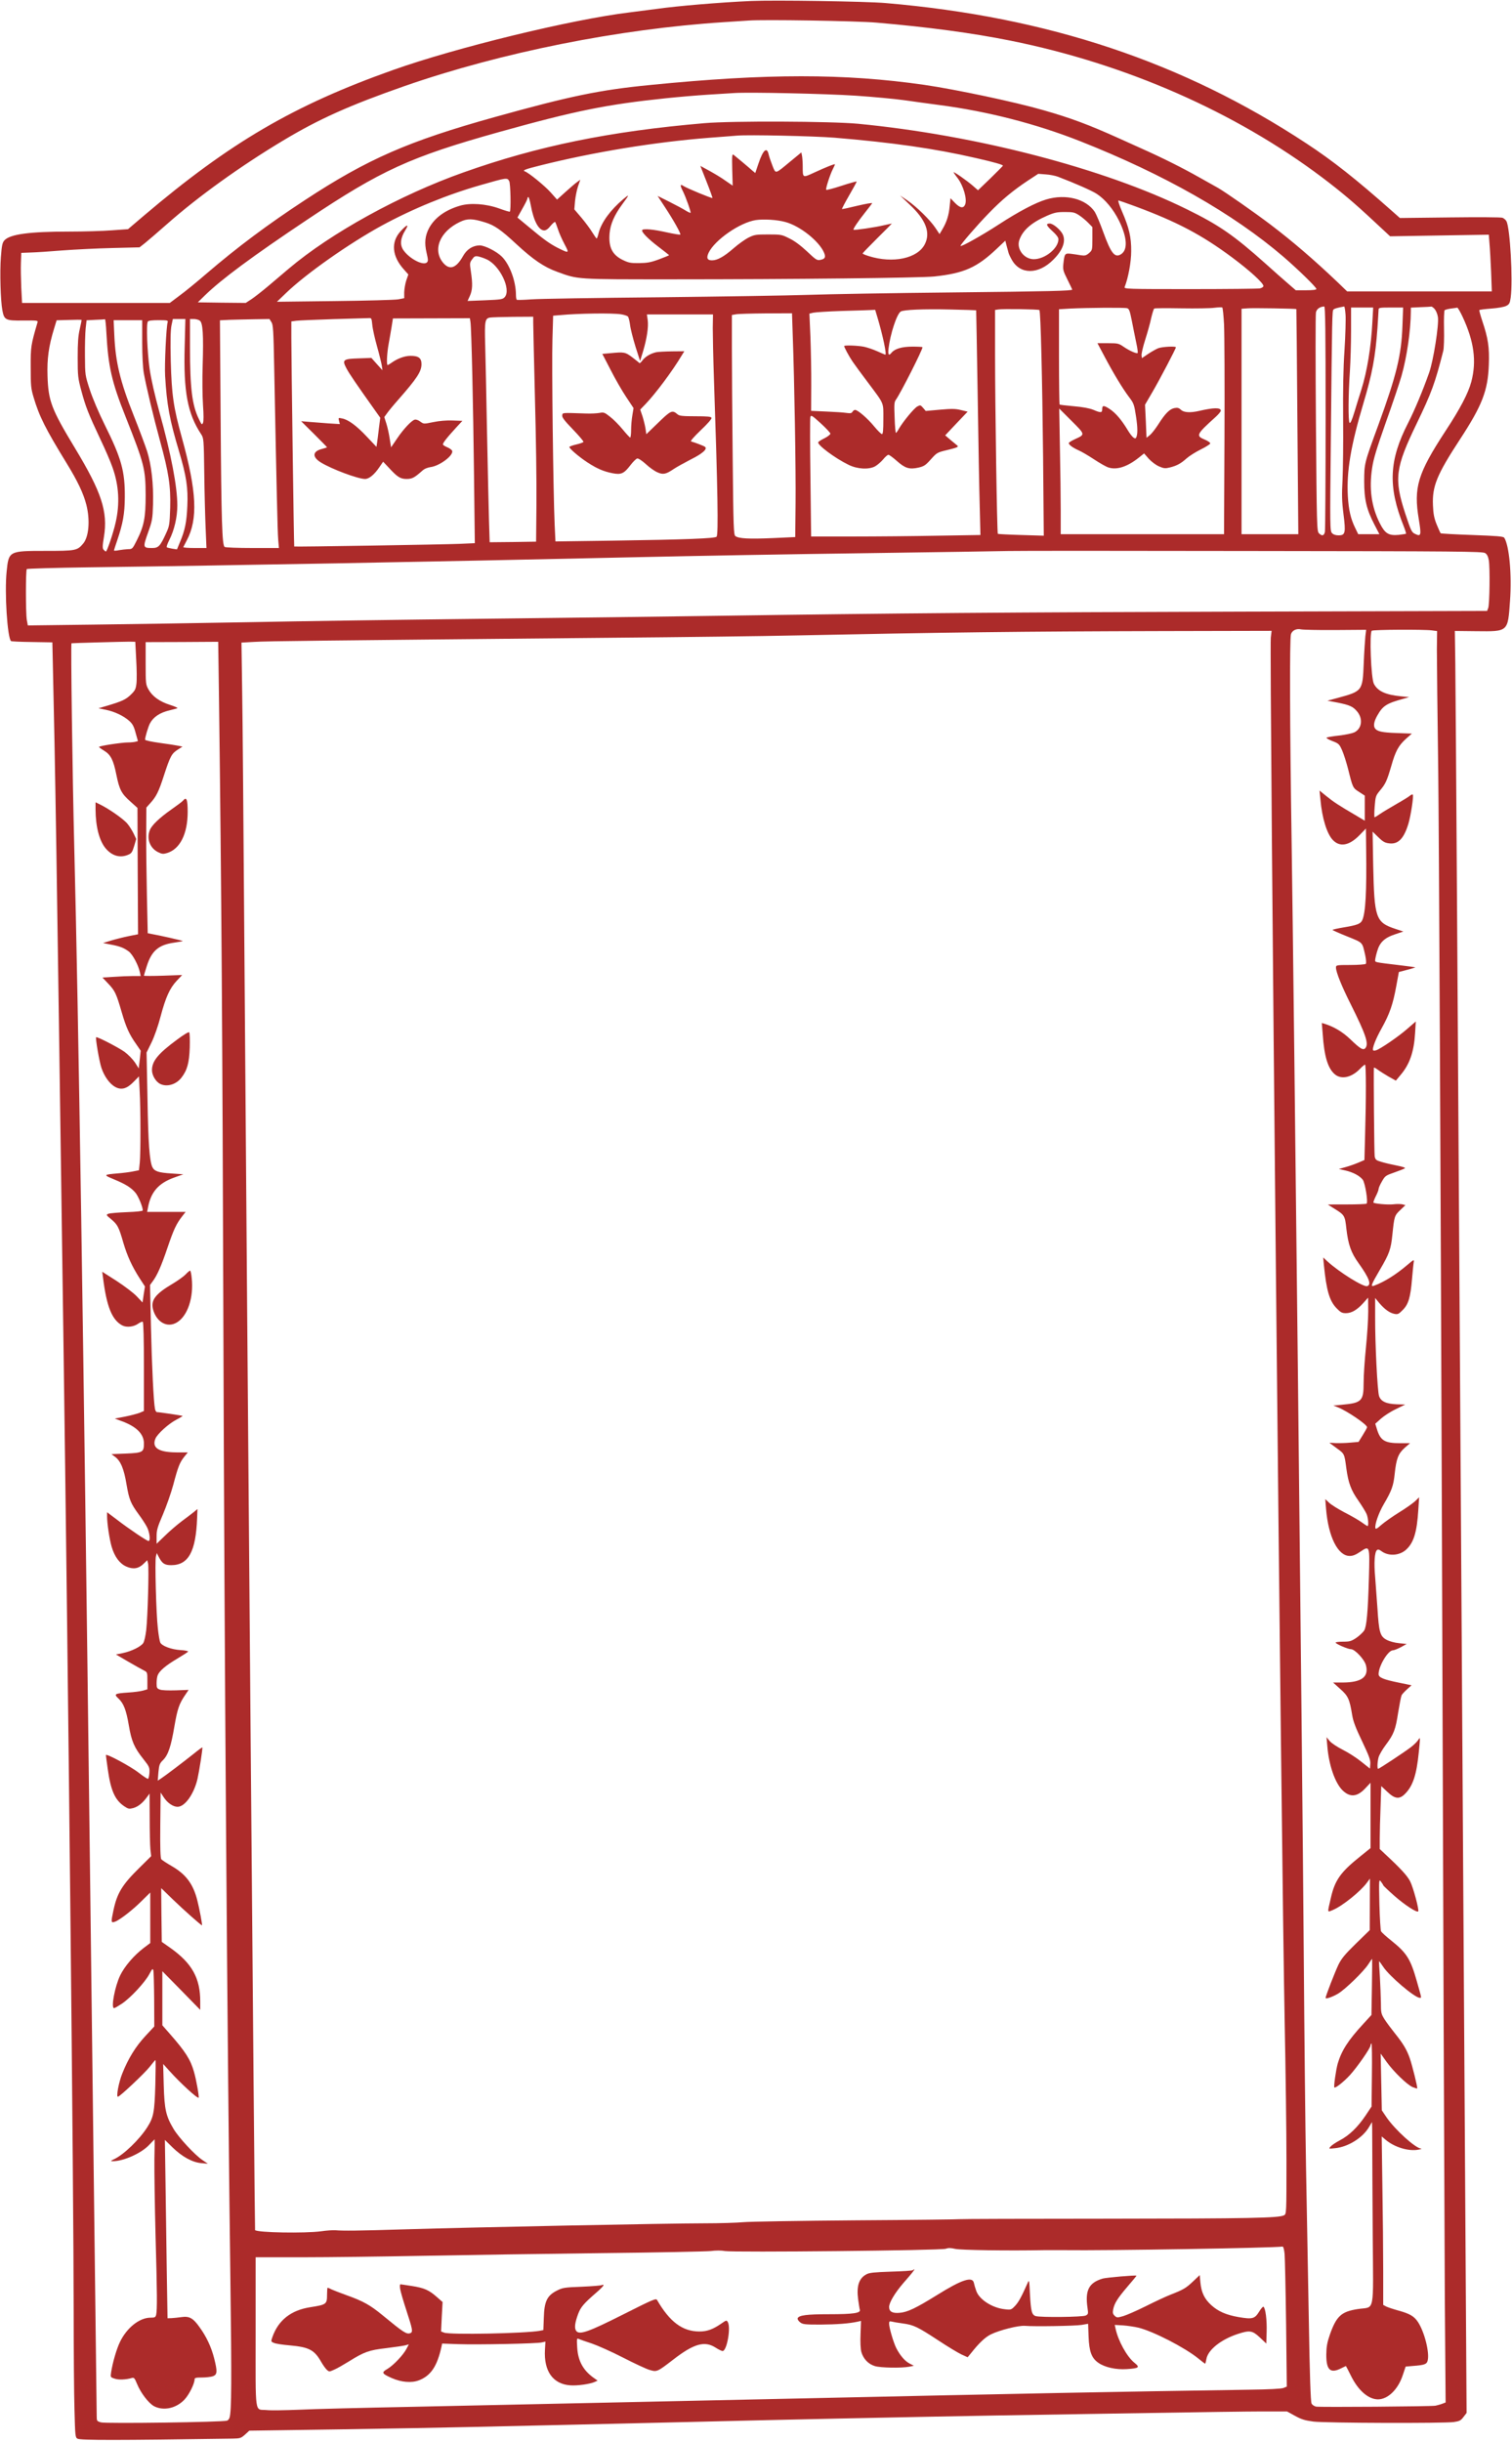 <?xml version="1.0" encoding="UTF-8"?> <svg xmlns="http://www.w3.org/2000/svg" width="553" height="893" viewBox="0 0 553 893" fill="none"><path d="M274.632 0.363C263.427 0.868 247.757 2.172 240.09 3.266C237.647 3.603 233.266 4.15 230.318 4.529C209.087 7.095 166.921 17.362 143.711 25.609C107.442 38.484 84.063 52.159 52.554 78.919L46.825 83.8L40.97 84.221C37.769 84.473 30.692 84.683 25.258 84.683C10.767 84.683 3.732 85.651 1.668 87.839C0.868 88.681 0.657 89.606 0.32 94.024C-0.101 99.452 0.194 109.887 0.868 113.506C1.542 117.04 2.048 117.292 8.45 117.208C13.927 117.166 13.969 117.166 13.674 118.05C11.315 126.128 11.188 126.802 11.231 134.333C11.231 140.981 11.315 142.033 12.284 145.273C14.348 152.258 16.622 156.76 24.415 169.467C28.417 175.988 30.523 180.448 31.576 184.572C33.009 190.21 32.503 196.269 30.439 198.752C28.249 201.36 27.743 201.444 16.622 201.444C3.269 201.444 3.185 201.487 2.427 208.976C1.626 216.634 2.679 233.086 4.027 234.432C4.154 234.558 7.608 234.727 11.694 234.769L19.15 234.895L19.234 238.556C20.287 284.923 20.582 303.984 23.152 486.51C24.963 613.453 26.943 802.669 26.943 845.25C26.943 859.387 27.069 875.545 27.238 881.141C27.49 890.902 27.533 891.365 28.375 891.786C29.47 892.375 42.992 892.375 85.158 891.744C87.812 891.702 88.149 891.576 89.623 890.271L91.182 888.841L123.323 888.378C141.015 888.125 163.088 887.705 172.397 887.494C181.706 887.284 198.514 886.905 209.761 886.653C221.008 886.4 241.27 885.937 254.834 885.601C288.07 884.759 333.437 883.834 364.356 883.287C378.384 883.076 403.953 882.655 421.224 882.361C438.495 882.066 456.692 881.814 461.663 881.814H470.719L473.626 883.413C475.985 884.717 477.249 885.096 480.366 885.517C484.873 886.064 528.008 886.19 531.715 885.685C533.779 885.39 534.285 885.138 535.253 883.834L536.391 882.361L534.411 568.221C533.316 395.415 532.389 248.78 532.263 242.384L532.094 230.729L539.971 230.814C551.682 230.94 551.471 231.108 552.271 219.79C552.988 210.112 551.977 199.467 550.165 196.648C549.828 196.143 547.511 195.975 538.455 195.638C532.263 195.428 527.039 195.133 526.913 195.007C526.744 194.838 526.112 193.366 525.438 191.767C524.512 189.453 524.217 187.938 524.091 184.74C523.796 177.798 525.481 173.632 534.074 160.504C542.077 148.26 544.184 142.833 544.521 133.45C544.773 127.012 544.268 123.688 542.12 117.334C541.446 115.273 540.94 113.463 541.067 113.379C541.193 113.253 543.131 113.001 545.447 112.832C547.806 112.664 550.165 112.243 550.881 111.865C552.019 111.275 552.229 110.897 552.524 108.793C553.367 102.524 552.314 83.421 550.966 80.897C550.713 80.392 550.039 79.845 549.533 79.634C548.986 79.424 540.35 79.382 530.283 79.508L512.001 79.719L509.052 77.11C495.952 65.497 487.485 58.807 477.88 52.495C432.597 22.663 383.144 6.17 323.917 1.12C316.588 0.489 283.057 -0.016 274.632 0.363ZM320.547 8.273C339.629 9.914 355.552 12.06 369.622 14.879C411.788 23.379 451.764 40.924 483.651 64.95C490.602 70.209 495.278 74.164 502.312 80.728L508.42 86.409L526.449 86.114L544.521 85.82L544.773 89.144C544.942 90.953 545.195 95.623 545.363 99.494L545.616 106.563H519.162H492.708L489.085 103.071C480.534 94.95 472.868 88.344 464.611 82.075C458.714 77.615 448.225 70.293 445.529 68.737C444.56 68.19 441.485 66.465 438.705 64.908C432.471 61.373 425.141 57.713 417.306 54.22C414.02 52.748 410.271 51.065 409.008 50.476C398.266 45.637 391.779 43.197 381.627 40.293C371.138 37.264 349.613 32.719 338.113 31.037C308.795 26.829 280.572 26.829 237.774 31.079C219.281 32.888 208.582 35.118 180.906 42.818C149.355 51.612 134.443 58.133 111.612 73.112C97.922 82.075 86.843 90.364 75.596 99.999C72.142 102.986 67.677 106.647 65.697 108.078L62.116 110.771H35.115H8.071L7.776 105.174C7.65 102.145 7.566 98.022 7.65 96.044L7.776 92.468L11.146 92.341C13 92.299 18.223 91.963 22.73 91.584C27.238 91.247 35.452 90.826 40.97 90.7L51.038 90.448L53.018 88.891C54.071 88.049 57.82 84.81 61.274 81.78C72.521 71.85 88.023 60.7 103.609 51.359C116.709 43.491 127.914 38.484 148.134 31.415C183.391 19.171 226.274 10.588 264.733 8.105C268.693 7.853 272.737 7.6 273.79 7.516C278.971 7.095 313.302 7.642 320.547 8.273ZM312.965 34.992C319.326 35.412 327.287 36.17 330.657 36.633C334.027 37.138 339.798 37.895 343.505 38.4C361.239 40.714 379.015 45.3 395.107 51.654C425.773 63.772 451.005 78.12 469.456 93.94C474.721 98.484 481.461 105.048 481.461 105.679C481.461 105.974 480.155 106.142 477.67 106.142H473.921L471.056 103.66C469.456 102.313 465.833 99.073 462.926 96.465C451.3 86.072 445.908 82.327 434.071 76.521C403.7 61.542 356.816 49.382 313.807 45.258C303.993 44.333 267.64 44.164 257.572 45.048C223.114 47.993 196.703 53.379 169.491 63.056C146.322 71.261 121.048 85.188 105.631 98.232C103.651 99.915 100.281 102.776 98.132 104.585C95.984 106.395 93.246 108.541 92.067 109.34L89.876 110.771L81.114 110.686L72.353 110.56L75.006 107.951C81.03 102.103 92.235 93.772 112.455 80.265C139.456 62.215 150.071 57.376 182.38 48.33C210.561 40.462 221.893 38.189 243.671 35.917C248.094 35.455 255.002 34.865 259.046 34.613C263.09 34.361 267.387 34.108 268.524 34.024C273.747 33.645 302.308 34.276 312.965 34.992ZM305.172 50.349C326.318 52.117 341.82 54.304 356.942 57.797C363.809 59.354 366.968 60.279 366.799 60.616C366.715 60.784 364.651 62.846 362.208 65.244L357.701 69.578L355.721 67.853C353.572 66.002 348.77 62.636 348.77 63.014C348.77 63.098 349.402 64.066 350.203 65.076C352.351 67.895 353.741 72.734 353.025 74.711C352.393 76.31 351.171 76.142 349.234 74.164L347.633 72.481L347.338 75.385C347.043 78.624 346.285 81.107 344.726 83.758L343.631 85.609L342.115 83.337C340.177 80.434 335.375 75.721 331.921 73.323L329.183 71.472L332.847 74.964C338.661 80.434 340.388 85.104 338.239 89.312C335.586 94.529 326.571 96.423 317.725 93.646C316.503 93.267 315.492 92.846 315.492 92.678C315.492 92.552 317.936 90.027 320.884 87.082C323.875 84.136 326.234 81.738 326.192 81.738C326.108 81.738 324.802 82.033 323.285 82.369C320.168 83.127 312.417 84.263 312.165 84.01C311.912 83.8 313.807 80.939 316.335 77.783C317.641 76.142 318.82 74.585 318.989 74.333C319.115 74.08 316.756 74.501 313.681 75.216C310.606 75.974 308.036 76.521 307.952 76.436C307.868 76.352 309.047 74.08 310.606 71.387C312.165 68.695 313.386 66.465 313.302 66.38C313.218 66.296 310.732 66.969 307.784 67.937C304.835 68.905 302.308 69.578 302.181 69.41C301.886 69.115 303.487 64.066 304.582 61.878C305.046 60.995 305.383 60.195 305.383 60.111C305.383 59.816 302.265 61.037 297.716 63.141C293.546 65.076 293.588 65.118 293.588 60.91C293.588 59.48 293.462 57.713 293.335 56.997L293.082 55.735L288.996 59.101C283.352 63.772 283.773 63.688 282.509 60.574C281.962 59.143 281.33 57.334 281.161 56.619C280.529 53.505 279.097 54.725 277.37 59.901L276.233 63.267L275.306 62.509C273.916 61.247 269.03 57.166 268.313 56.619C267.766 56.198 267.682 56.829 267.808 62.004L267.976 67.895L265.281 66.044C263.848 64.992 261.152 63.393 259.383 62.425L256.14 60.658L258.414 66.422C259.678 69.62 260.647 72.313 260.563 72.397C260.352 72.608 251.253 68.863 249.99 68.021C248.726 67.18 248.642 67.727 249.737 69.873C250.79 71.934 252.812 77.615 252.559 77.825C252.475 77.909 251.632 77.531 250.748 76.984C249.821 76.394 247.167 74.964 244.808 73.786L240.512 71.64L243.208 75.763C246.451 80.686 249.105 85.483 248.81 85.777C248.684 85.904 246.409 85.525 243.713 84.936C239.037 83.884 235.457 83.547 234.909 84.094C234.362 84.641 236.931 87.292 240.764 90.195C242.955 91.878 244.724 93.267 244.724 93.309C244.724 93.393 243.081 94.066 241.059 94.824C237.984 95.96 236.72 96.17 233.772 96.212C230.655 96.254 229.896 96.086 227.79 95.076C223.915 93.183 222.525 90.406 222.946 85.357C223.241 81.991 224.673 78.667 227.58 74.711C230.318 71.009 230.318 70.84 227.959 72.818C223.283 76.773 219.955 81.275 218.944 85.188C218.691 86.324 218.354 87.208 218.228 87.208C218.102 87.208 217.386 86.198 216.627 84.978C215.911 83.758 214.142 81.401 212.71 79.676L210.056 76.563L210.309 73.575C210.477 71.934 210.941 69.494 211.404 68.147L212.246 65.707L211.109 66.549C210.477 66.969 208.582 68.61 206.855 70.167L203.737 72.986L201.378 70.335C199.272 67.979 193.417 63.183 191.985 62.678C190.932 62.299 192.069 61.878 197.629 60.49C217.049 55.609 239.501 51.948 259.257 50.392C263.89 50.055 268.524 49.676 269.577 49.592C273.747 49.213 297.632 49.76 305.172 50.349ZM386.893 64.613C393.085 66.969 399.277 69.704 401.046 70.84C404.121 72.818 407.154 76.436 409.26 80.686C412.251 86.745 412.546 91.289 410.061 92.93C407.744 94.445 406.354 92.72 403.489 84.81C402.352 81.654 400.962 78.372 400.414 77.488C397.213 72.692 389.715 70.798 382.638 72.944C378.678 74.122 372.486 77.404 365.241 82.117C359.175 86.072 351.298 90.49 351.298 89.901C351.298 89.396 357.279 82.453 361.618 77.993C366.42 73.028 370.506 69.662 375.94 66.044L379.732 63.561L382.47 63.772C383.986 63.856 385.966 64.276 386.893 64.613ZM186.256 66.254C186.719 67.18 186.93 76.941 186.467 77.404C186.34 77.488 184.571 76.984 182.549 76.226C177.705 74.501 172.018 74.122 168.269 75.216C162.919 76.773 159.044 79.55 156.938 83.379C155.463 86.156 155.168 88.807 156.011 92.425C156.601 94.95 156.643 95.455 156.137 95.96C154.789 97.264 149.65 94.571 147.502 91.416C146.196 89.48 146.449 87.082 148.218 84.221C149.734 81.78 148.892 81.948 146.449 84.641C142.91 88.554 143.374 93.73 147.712 98.526L149.355 100.378L148.597 102.524C148.218 103.702 147.881 105.637 147.839 106.857V109.045L145.648 109.466C144.427 109.677 133.938 109.971 122.354 110.097L101.292 110.35L104.704 107.068C112.118 99.957 127.788 88.975 139.625 82.496C150.998 76.31 163.677 71.135 175.767 67.685C185.456 64.908 185.498 64.908 186.256 66.254ZM194.133 75.09C195.186 80.855 197.04 84.263 199.062 84.263C199.693 84.263 200.536 83.674 201.378 82.58C202.137 81.654 202.895 81.023 203.063 81.191C203.19 81.401 203.653 82.58 204.074 83.842C204.453 85.104 205.549 87.545 206.433 89.228C208.287 92.72 208.245 92.762 203.864 90.574C201.041 89.101 198.935 87.629 193.459 83.043L189.247 79.55L191.058 76.31C192.069 74.543 192.911 72.86 192.911 72.566C192.911 72.313 193.08 72.061 193.248 72.061C193.417 72.061 193.838 73.449 194.133 75.09ZM415.031 75.385C430.491 81.107 439.505 85.862 450.71 94.193C457.029 98.905 462.084 103.491 462.084 104.585C462.084 104.922 461.536 105.301 460.778 105.469C460.062 105.595 448.562 105.721 435.251 105.721C412.335 105.721 411.03 105.679 411.325 104.964C412.63 101.682 413.726 95.876 413.726 91.836C413.768 86.745 412.967 83.295 410.314 77.194C409.387 75.048 408.839 73.323 409.05 73.323C409.26 73.323 411.956 74.249 415.031 75.385ZM394.728 78.751C395.739 79.424 397.255 80.686 398.055 81.528L399.53 83.043V87.25C399.53 91.416 399.488 91.5 398.308 92.552C397.255 93.435 396.792 93.561 395.36 93.351C394.391 93.183 392.748 92.93 391.695 92.804C389.462 92.552 389.336 92.72 388.915 96.465C388.704 98.611 388.83 99.073 390.431 102.271C391.358 104.165 392.158 105.806 392.158 105.89C392.158 106.353 383.986 106.563 347.928 106.942C326.487 107.152 302.897 107.573 295.483 107.825C288.07 108.078 263.427 108.456 240.722 108.709C218.017 108.919 197.166 109.256 194.386 109.466C191.606 109.677 189.205 109.719 189.036 109.635C188.825 109.55 188.699 108.667 188.699 107.699C188.657 102.776 186.424 96.717 183.56 93.856C181.622 91.921 177.283 89.733 175.43 89.733C172.903 89.775 170.712 91.163 169.322 93.688C166.879 98.022 164.52 98.863 162.203 96.254C158.075 91.5 160.771 84.683 168.227 81.149C170.965 79.845 172.776 79.887 177.41 81.317C180.864 82.369 183.265 84.052 188.952 89.354C195.06 94.992 199.019 97.685 203.822 99.41C211.53 102.229 210.435 102.145 245.988 102.145C289.797 102.145 336.681 101.64 341.82 101.093C352.604 99.915 357.279 97.853 364.567 90.953L367.684 88.007L368.147 89.817C368.4 90.826 368.737 92.005 368.864 92.468C368.99 92.93 369.537 94.109 370.127 95.118C373.202 100.462 379.816 100.42 385.208 94.992C388.746 91.5 389.926 88.134 388.62 85.567C387.693 83.842 385.123 81.738 383.944 81.738C382.385 81.738 382.638 82.453 384.997 84.599C386.387 85.862 387.103 86.829 387.103 87.502C387.103 90.826 382.175 94.782 378.089 94.782C374.55 94.782 371.728 91.079 372.781 87.881C373.961 84.263 377.204 81.401 382.891 78.919C385.587 77.741 386.556 77.531 389.462 77.531C392.537 77.531 393.043 77.657 394.728 78.751ZM287.269 81.191C292.619 82.622 299.612 88.218 301.381 92.383C302.097 94.066 301.76 94.698 300.033 95.034C298.811 95.287 298.39 94.992 295.146 91.921C292.788 89.733 290.555 88.049 288.659 87.166C285.921 85.777 285.626 85.735 280.951 85.735C276.528 85.735 275.896 85.82 273.79 86.871C272.526 87.502 270.041 89.27 268.313 90.784C264.775 93.856 262.374 95.202 260.394 95.202C258.667 95.202 258.288 94.319 259.173 92.425C261.447 87.713 270.63 81.359 276.443 80.476C279.266 80.055 284.321 80.35 287.269 81.191ZM178.042 94.866C182.802 97.096 186.972 105.721 184.655 108.583C183.897 109.466 183.434 109.55 177.41 109.803L171.007 110.055L171.849 108.204C172.818 106.058 172.903 103.87 172.229 99.368C171.765 96.296 171.765 96.086 172.65 94.866C173.45 93.73 173.745 93.561 174.925 93.772C175.683 93.94 177.073 94.403 178.042 94.866ZM447.678 118.597C447.846 121.794 447.93 140.392 447.846 159.873L447.678 195.343H417.812H387.946V186.592C387.946 181.795 387.819 171.486 387.651 163.618L387.398 149.396L391.905 153.899C396.96 158.948 396.96 158.863 393.169 160.589C391.905 161.178 390.894 161.809 390.894 162.019C390.894 162.65 392.327 163.702 394.475 164.67C395.654 165.175 398.182 166.69 400.162 167.994C402.141 169.298 404.458 170.645 405.385 170.939C408.46 171.949 412.335 170.687 416.548 167.321L418.443 165.806L420.128 167.742C421.139 168.835 422.74 170.056 423.92 170.561C425.689 171.318 426.194 171.36 427.879 170.939C430.407 170.308 431.881 169.509 433.945 167.657C434.872 166.816 437.189 165.343 439.042 164.418C440.938 163.492 442.538 162.482 442.623 162.187C442.707 161.893 441.907 161.304 440.643 160.757C437.273 159.368 437.568 158.821 444.518 152.552C445.613 151.584 446.498 150.49 446.498 150.196C446.498 148.976 443.929 149.018 438.495 150.28C435.335 150.995 432.976 150.869 431.923 149.859C431.165 149.144 430.659 149.018 429.522 149.228C427.795 149.565 426.152 151.206 423.625 155.203C422.572 156.844 421.182 158.611 420.55 159.116L419.328 160.084L419.075 154.025L418.78 148.008L421.476 143.379C424.046 139.004 430.07 127.517 430.07 127.012C430.07 126.507 424.931 126.802 423.583 127.349C422.782 127.685 421.139 128.611 419.876 129.452L417.643 130.967L417.517 129.957C417.433 129.368 418.022 126.844 418.823 124.319C419.623 121.794 420.634 118.26 421.013 116.409C421.434 114.599 421.94 112.959 422.15 112.832C422.403 112.664 426.868 112.664 432.092 112.748C437.357 112.832 442.791 112.748 444.181 112.538C445.571 112.369 446.877 112.327 447.046 112.454C447.214 112.622 447.509 115.357 447.678 118.597ZM484.831 152.594C484.831 174.894 484.705 193.745 484.578 194.46C484.283 195.932 483.525 196.143 482.388 195.007C481.63 194.249 481.587 192.272 481.293 154.908C481.124 133.281 481.124 115.02 481.293 114.263C481.545 113.001 482.683 112.159 484.325 112.075C484.705 112.033 484.831 120.406 484.831 152.594ZM492.118 115.062C492.245 116.745 492.076 122.594 491.739 128.022C491.276 134.712 491.15 142.917 491.234 153.267C491.318 161.725 491.192 171.697 491.023 175.399C490.728 180.911 490.77 183.268 491.36 187.938C492.245 194.923 492.034 195.764 489.549 195.764C488.454 195.764 487.653 195.47 487.148 194.923C486.432 194.123 486.39 192.651 486.727 161.767C487.19 114.978 487.232 113.674 487.695 113.211C488.074 112.832 488.917 112.58 491.613 112.075C491.781 112.075 491.992 113.421 492.118 115.062ZM524.807 113.127C525.27 113.716 525.775 114.978 525.902 115.946C526.323 118.765 524.259 131.851 522.7 136.269C520.384 142.833 517.393 149.985 515.034 154.614C507.999 168.289 507.578 177.924 513.349 192.314C513.939 193.787 514.318 195.049 514.234 195.175C514.107 195.259 512.928 195.428 511.538 195.596C507.831 195.932 506.525 195.091 504.587 191.22C501.596 185.245 500.67 178.639 501.849 171.108C502.312 167.868 503.534 163.871 506.862 154.445C509.305 147.629 511.875 139.971 512.591 137.447C514.57 130.504 515.961 120.869 516.003 113.842V112.496L519.499 112.327C521.395 112.285 523.164 112.159 523.459 112.117C523.711 112.075 524.343 112.538 524.807 113.127ZM412.209 112.706C412.967 112.916 413.22 113.59 413.978 117.419C414.442 119.901 415.2 123.478 415.579 125.371C416 127.264 416.211 128.947 416.085 129.074C415.748 129.452 413.094 128.274 410.945 126.802C409.176 125.581 408.839 125.497 405.217 125.497H401.383L403.995 130.42C407.365 136.774 410.693 142.243 412.967 145.231C414.652 147.461 414.821 147.882 415.495 152.342C416.127 156.465 416.127 158.99 415.495 160.084C415.074 160.757 413.978 159.747 412.546 157.433C410.229 153.562 408.039 150.995 405.848 149.565C403.658 148.134 403.11 148.134 403.11 149.733C403.11 150.995 402.521 150.995 399.867 149.859C398.561 149.312 396.118 148.849 392.79 148.555C390.01 148.302 387.651 148.05 387.524 147.924C387.44 147.84 387.314 139.929 387.314 130.42V113.085L391.526 112.832C397.508 112.538 411.156 112.412 412.209 112.706ZM474.131 113.043C474.174 113.043 474.342 131.598 474.511 154.193L474.848 195.343H464.443H454.08V154.151V112.916L456.313 112.748C458.166 112.58 473.963 112.832 474.131 113.043ZM501.933 117.797C501.47 126.886 499.996 135.806 497.889 142.538C497.215 144.6 496.078 148.302 495.362 150.701C494.435 153.73 493.888 154.908 493.593 154.614C493.045 154.067 493.129 144.221 493.719 135.595C493.93 132.229 494.14 125.665 494.14 120.953V112.454H498.184H502.228L501.933 117.797ZM512.928 119.27C512.549 129.915 510.737 137.236 504.208 155.161C498.9 169.635 498.985 169.382 498.942 175.988C498.942 182.679 499.785 186.255 502.692 191.851L504.503 195.343H500.627H496.752L495.657 193.071C494.014 189.747 493.256 186.465 492.961 181.458C492.455 172.37 494.014 163.029 498.732 147.208C501.891 136.605 503.029 130.546 503.787 120.027C503.997 116.661 504.208 113.59 504.208 113.169C504.208 112.538 504.713 112.454 508.673 112.454H513.18L512.928 119.27ZM534.959 115.904C539.129 124.866 540.098 132.103 538.118 139.593C537.023 143.758 534.032 149.481 528.682 157.601C518.488 173.211 516.972 178.218 518.909 189.874C519.878 195.722 519.752 196.311 517.603 195.259C516.298 194.67 516.087 194.207 513.939 187.728C509.81 175.105 510.316 171.066 518.109 154.95C523.627 143.506 524.849 140.14 527.882 128.232C528.092 127.306 528.219 123.688 528.134 120.154C528.05 116.661 528.177 113.632 528.345 113.463C528.514 113.253 529.567 113.001 530.662 112.832C531.757 112.706 532.81 112.538 532.979 112.496C533.189 112.496 534.074 114.01 534.959 115.904ZM357.027 113.463C357.069 113.463 357.279 127.433 357.574 144.431C357.827 161.43 358.164 179.901 358.333 185.498L358.585 195.638L343.042 195.89C334.49 196.059 320.547 196.185 312.08 196.185H296.663L296.41 174.81C296.242 163.071 296.242 153.057 296.368 152.552C296.621 151.668 296.916 151.837 300.159 154.782C302.097 156.549 303.698 158.274 303.698 158.569C303.698 158.906 302.771 159.621 301.634 160.21C300.496 160.757 299.443 161.43 299.275 161.683C298.727 162.566 305.256 167.489 310.353 169.972C313.597 171.57 317.767 171.781 320.084 170.519C321.011 169.972 322.359 168.793 323.075 167.91C323.791 167.026 324.633 166.311 324.928 166.311C325.265 166.311 326.655 167.363 328.087 168.625C331.036 171.234 332.595 171.739 335.965 170.981C337.944 170.519 338.534 170.14 340.472 167.952C342.62 165.554 342.831 165.427 346.201 164.628C350.371 163.618 350.792 163.408 349.95 162.777C349.613 162.524 348.518 161.598 347.507 160.757L345.695 159.2L349.781 154.866L353.909 150.532L351.424 149.943C349.402 149.438 348.054 149.438 343.758 149.817L338.576 150.28L337.608 149.144C336.681 148.092 336.597 148.05 335.501 148.639C334.28 149.312 330.362 154.067 328.804 156.718C328.34 157.601 327.793 158.316 327.666 158.316C327.54 158.316 327.287 155.792 327.203 152.762C326.992 147.84 327.034 147.04 327.708 146.114C329.435 143.674 337.397 127.98 337.397 126.97C337.397 126.844 335.754 126.759 333.732 126.759C329.899 126.759 327.287 127.517 326.066 128.989C325.055 130.252 324.718 129.789 324.97 127.475C325.602 122.131 328.003 114.81 329.435 113.926C330.489 113.253 337.692 112.959 347.296 113.169C352.646 113.295 356.985 113.421 357.027 113.463ZM380.153 113.379C380.616 113.842 381.206 138.288 381.501 167.11L381.753 195.89L373.413 195.638C368.864 195.512 365.03 195.301 364.946 195.217C364.651 194.965 363.935 147.924 363.935 129.831V113.337L365.114 113.169C366.631 112.874 379.858 113.085 380.153 113.379ZM320.969 116.24C322.864 122.636 324.381 129.705 323.791 129.705C323.707 129.705 322.401 129.158 320.926 128.485C319.452 127.811 317.219 127.054 315.998 126.802C313.723 126.339 308.753 126.17 308.753 126.549C308.753 127.012 310.564 130.378 311.828 132.229C312.544 133.281 315.029 136.689 317.388 139.803C323.538 148.05 323.075 146.914 323.075 153.267C323.075 157.349 322.948 158.737 322.569 158.737C322.274 158.737 321.011 157.475 319.747 155.96C317.388 153.057 313.723 149.901 312.754 149.901C312.417 149.901 311.996 150.196 311.785 150.574C311.491 151.121 311.027 151.206 309.553 150.995C308.542 150.827 305.214 150.617 302.181 150.49L296.663 150.238L296.705 141.149C296.747 136.1 296.579 128.106 296.41 123.351L296.031 114.684L297.463 114.347C298.222 114.179 302.855 113.884 307.699 113.716C312.586 113.59 317.346 113.421 318.315 113.379L320.084 113.295L320.969 116.24ZM227.158 114.936C228.254 115.104 229.391 115.483 229.644 115.736C229.896 115.988 230.275 117.419 230.444 118.849C230.612 120.322 231.539 123.856 232.424 126.759L234.109 132.019L235.204 128.443C236.594 123.73 237.226 119.607 236.889 117.04L236.594 114.978H248.684H260.773L260.689 119.901C260.689 122.636 260.858 130.925 261.11 138.33C262.5 179.27 262.795 195.554 262.079 196.269C261.447 196.9 250.706 197.321 224.252 197.7L203.148 197.994L202.853 191.725C202.347 180.28 201.758 132.987 202.052 124.151L202.305 115.441L204.875 115.231C211.488 114.599 224.083 114.431 227.158 114.936ZM289.923 122.215C290.555 139.382 291.103 172.328 290.976 183.983L290.85 196.395L282.509 196.774C273.916 197.153 270.209 196.942 268.987 196.059C268.313 195.596 268.229 192.987 267.976 167.573C267.808 152.173 267.682 134.081 267.682 127.391V115.189L269.156 114.936C269.956 114.768 274.927 114.642 280.15 114.599L289.67 114.557L289.923 122.215ZM195.018 118.008C195.018 119.228 195.313 131.598 195.65 145.483C196.029 159.368 196.281 176.872 196.197 184.404L196.071 198.078L187.604 198.205L179.095 198.289L178.842 190.21C178.716 185.75 178.379 171.276 178.126 158.106C177.873 144.894 177.578 130.504 177.452 126.086C177.199 117.334 177.368 116.409 179.305 116.114C179.979 116.03 183.771 115.904 187.772 115.862L195.018 115.82V118.008ZM136.17 118.849C136.297 120.322 137.097 123.814 137.898 126.675C138.698 129.494 139.456 132.65 139.625 133.618L139.877 135.385L137.855 133.155L135.833 130.883L131.326 131.051C125.471 131.22 125.05 131.556 126.693 134.67C127.746 136.689 130.652 140.897 136.929 149.733L139.077 152.762L138.571 156.676C138.319 158.863 138.024 161.262 137.898 162.019L137.687 163.408L134.148 159.663C130.357 155.624 127.367 153.436 125.092 153.015C123.744 152.72 123.702 152.762 123.997 153.899L124.291 155.077L120.163 154.824C117.889 154.656 114.729 154.403 113.086 154.277L110.138 154.025L114.898 158.737C117.467 161.304 119.616 163.492 119.616 163.576C119.616 163.618 118.773 163.913 117.762 164.165C114.266 165.049 114.097 167.11 117.383 169.13C121.469 171.613 130.947 175.147 133.517 175.147C134.991 175.147 136.929 173.548 138.74 170.855L140.13 168.835L142.194 171.023C145.353 174.474 146.449 175.147 148.723 175.147C150.703 175.147 151.588 174.684 154.368 172.202C155.168 171.444 156.306 170.981 157.443 170.813C160.813 170.392 165.994 166.479 165.362 164.838C165.236 164.502 164.478 163.955 163.72 163.618C162.919 163.281 162.161 162.861 162.035 162.608C161.74 162.23 163.298 160.21 166.963 156.213L169.111 153.899L165.531 153.772C163.298 153.688 160.644 153.899 158.454 154.361C154.958 155.077 154.958 155.077 153.694 154.151C152.936 153.604 152.135 153.309 151.63 153.478C150.408 153.856 147.502 156.97 145.185 160.42L143.037 163.576L142.531 160.42C142.278 158.695 141.731 156.213 141.31 154.908L140.551 152.51L141.562 151.121C142.11 150.322 143.879 148.176 145.522 146.325C152.472 138.415 154.157 135.89 154.157 133.155C154.157 130.925 153.062 130.126 150.156 130.126C148.007 130.126 145.396 131.093 143.205 132.65C142.573 133.113 141.899 133.492 141.773 133.492C141.31 133.492 141.52 129.116 142.152 125.708C142.489 123.856 142.995 120.995 143.247 119.396L143.711 116.451L157.78 116.409L171.849 116.367L172.06 117.671C172.439 119.985 173.071 148.26 173.366 173.716L173.661 198.625L168.016 198.878C161.866 199.13 107.737 200.014 107.61 199.846C107.484 199.719 106.557 130.883 106.557 123.52V117.545L108.369 117.292C109.337 117.166 115.445 116.914 121.933 116.703C128.42 116.535 134.233 116.325 134.822 116.325C135.876 116.24 135.918 116.367 136.17 118.849ZM29.175 120.322C28.586 122.846 28.417 125.287 28.417 130.757C28.417 137.447 28.501 138.246 29.765 142.959C31.324 148.723 32.251 151.164 36.716 160.631C38.485 164.333 40.507 169.004 41.181 171.023C43.498 177.545 43.877 184.193 42.276 191.136C41.434 194.881 39.159 201.655 38.738 201.655C38.569 201.655 38.19 201.36 37.895 201.024C37.432 200.477 37.474 199.593 38.022 196.269C39.496 187.096 37.137 179.944 27.448 163.913C18.771 149.565 17.675 146.661 17.381 137.489C17.17 131.177 17.802 126.633 19.782 120.154L20.709 117.124L25.174 116.998C27.659 116.914 29.765 116.914 29.807 116.956C29.892 116.998 29.597 118.513 29.175 120.322ZM38.906 121.584C39.58 134.081 40.844 139.635 45.941 152.426C52.765 169.635 53.228 171.444 53.27 181.038C53.27 189.369 52.681 192.398 49.9 197.868C48.468 200.729 48.342 200.813 46.825 200.813C45.983 200.855 44.466 201.024 43.498 201.192C42.487 201.402 41.686 201.444 41.686 201.276C41.686 201.15 42.192 199.593 42.782 197.868C44.972 191.43 45.604 187.896 45.646 181.879C45.73 172.286 44.424 167.657 38.274 155.287C36.126 150.953 33.851 145.61 32.84 142.496C31.113 137.194 31.113 137.152 31.071 130.168C31.029 126.339 31.155 121.837 31.324 120.154L31.661 117.124L34.862 116.956C36.673 116.914 38.232 116.787 38.401 116.745C38.527 116.703 38.78 118.891 38.906 121.584ZM67.55 126.633C67.087 143.253 68.603 151.248 73.532 158.737C74.501 160.21 74.543 160.42 74.712 173.253C74.796 180.448 75.049 189.453 75.217 193.324L75.512 200.393H71.215C68.814 200.393 66.961 200.266 67.045 200.056C67.129 199.888 67.677 198.794 68.309 197.616C72.437 189.789 71.973 179.775 66.539 160.126C63.422 148.891 62.79 144.431 62.453 132.019C62.285 124.487 62.369 120.827 62.706 119.06L63.212 116.661H65.528H67.803L67.55 126.633ZM73.069 117.25C74.206 118.05 74.459 122.426 74.122 133.66C73.953 138.541 74.037 145.02 74.248 148.134C74.501 151.753 74.501 154.025 74.248 154.614C73.869 155.455 73.743 155.371 72.732 153.225C70.246 148.176 69.488 141.865 69.488 126.928V116.661H70.878C71.636 116.661 72.647 116.914 73.069 117.25ZM99.27 117.797C99.902 118.765 100.028 120.658 100.281 134.291C101.165 178.976 101.502 194.586 101.755 197.321L102.008 200.393H92.404C87.096 200.393 82.504 200.224 82.167 200.014C81.241 199.425 80.946 190.883 80.693 152.762L80.44 117.124L83.894 116.956C85.832 116.914 89.918 116.787 92.951 116.745L98.554 116.661L99.27 117.797ZM52.007 125.203C52.007 130.041 52.259 134.544 52.596 136.437C53.439 141.192 56.135 152.51 58.536 161.262C61.737 172.917 62.453 177.756 62.243 185.666C62.032 191.851 61.99 192.314 60.726 195.049C58.578 199.761 57.946 200.393 55.671 200.393C52.259 200.393 52.217 200.224 54.113 194.838C55.714 190.378 55.798 189.747 55.966 184.404C56.177 176.956 55.377 170.098 53.818 165.049C53.102 162.861 50.869 156.886 48.847 151.795C43.961 139.551 42.234 132.356 41.813 122.636L41.56 117.082H46.783H52.007V125.203ZM61.316 117.797C60.81 119.564 60.137 133.281 60.389 137.489C61.021 148.05 61.99 153.394 65.486 165.049C68.182 174.137 68.814 178.345 68.519 184.993C68.266 190.841 67.677 193.871 65.823 198.247L64.728 200.897L63.043 200.645C62.116 200.477 61.19 200.266 61.021 200.14C60.81 200.014 61.232 198.794 61.948 197.405C63.759 193.829 64.855 189.074 64.855 184.824C64.855 178.008 62.58 166.016 58.325 150.785C56.556 144.305 55.292 138.793 54.703 134.796C53.86 128.695 53.439 118.555 54.071 117.587C54.281 117.25 55.629 117.082 57.946 117.082C61.19 117.082 61.527 117.166 61.316 117.797ZM543.173 202.244C543.889 202.707 544.268 203.506 544.521 204.895C544.984 207.63 544.816 220.968 544.31 222.314L543.889 223.408L453.786 223.661C368.442 223.913 329.393 224.208 260.521 225.217C244.092 225.47 206.56 225.933 177.115 226.269C147.712 226.606 108.748 227.153 90.55 227.532C72.353 227.868 46.825 228.247 33.809 228.415L10.178 228.71L9.798 226.648C9.377 223.997 9.377 208.555 9.798 208.092C10.009 207.924 20.161 207.63 32.335 207.461C86.591 206.746 161.024 205.358 232.508 203.759C252.77 203.296 290.681 202.623 316.756 202.286C342.831 201.907 366.252 201.571 368.779 201.487C371.349 201.402 411.367 201.402 457.787 201.487C533.568 201.571 542.246 201.655 543.173 202.244ZM488.327 230.393L499.659 230.309L499.364 232.707C499.237 234.011 498.942 238.429 498.774 242.511C498.353 252.735 498.353 252.735 489.085 255.26L485.505 256.227L489.296 256.943C493.635 257.826 494.856 258.373 496.331 260.141C498.605 262.833 498.1 266.494 495.278 267.84C494.519 268.177 491.992 268.724 489.675 268.977C487.358 269.229 485.336 269.608 485.168 269.734C484.999 269.902 485.968 270.491 487.316 270.996C489.633 271.88 489.844 272.09 490.855 274.362C491.444 275.667 492.413 278.738 493.045 281.179C494.772 288.121 494.772 288.121 497.089 289.594L499.153 290.94V295.526V300.113L495.488 297.925C489.802 294.601 487.78 293.296 485.084 291.108L482.598 289.089L482.935 292.371C483.525 299.145 485.294 304.867 487.443 307.139C489.97 309.832 493.382 309.285 497.089 305.541L499.574 302.974L499.659 310.506C499.869 326.116 499.448 333.858 498.226 336.509C497.637 337.813 496.331 338.318 491.487 339.117C489.212 339.496 487.358 339.917 487.358 340.043C487.358 340.169 489.802 341.263 492.75 342.441C498.648 344.84 498.184 344.377 499.322 349.342C499.659 350.941 499.743 352.245 499.532 352.455C499.322 352.666 496.794 352.876 493.888 352.876C488.748 352.876 488.622 352.918 488.622 353.844C488.622 355.485 490.728 360.702 494.14 367.477C499.49 378.206 500.627 381.572 499.448 383.171C498.648 384.223 497.637 383.676 493.803 379.973C491.023 377.322 487.906 375.471 484.452 374.377L483.441 374.082L483.778 378.206C484.325 386.369 485.673 390.702 488.201 392.848C490.602 394.868 494.351 394.026 497.426 390.829C498.226 389.987 499.069 389.314 499.237 389.314C499.659 389.314 499.659 401.684 499.279 414.686L499.027 424.195L496.878 425.121C495.699 425.626 493.593 426.383 492.203 426.762L489.675 427.477L492.076 428.024C494.941 428.697 497.3 429.959 498.437 431.432C499.279 432.61 500.417 439.553 499.827 440.142C499.659 440.31 496.373 440.436 492.582 440.436C488.791 440.436 485.673 440.436 485.673 440.478C485.673 440.521 486.769 441.194 488.117 442.035C491.739 444.265 491.908 444.56 492.413 449.23C493.087 455.121 494.14 458.108 496.878 461.895C500.754 467.323 501.681 469.763 500.038 470.31C498.69 470.731 490.012 465.345 485.589 461.348L483.946 459.833L484.199 462.568C485.126 471.867 486.221 475.654 488.791 478.347C490.307 479.904 490.813 480.198 492.245 480.198C494.309 480.198 496.331 479.02 498.605 476.496L500.375 474.518L500.417 479.567C500.417 482.386 500.038 488.319 499.574 492.821C499.111 497.323 498.732 503.088 498.732 505.696C498.732 512.344 498.058 513.018 490.77 513.691L487.653 513.985L489.296 514.616C492.708 515.963 499.996 520.928 499.996 521.896C499.996 522.106 499.279 523.41 498.437 524.757L496.878 527.281L493.888 527.534C492.203 527.702 489.802 527.744 488.496 527.702C487.232 527.618 486.179 527.576 486.221 527.618C486.263 527.618 487.485 528.544 488.917 529.595C491.739 531.657 491.697 531.531 492.413 536.959C493.129 542.26 494.14 544.995 496.836 548.782C498.142 550.676 499.49 552.864 499.827 553.663C500.417 555.051 500.627 558.039 500.164 558.039C499.996 558.039 499.027 557.408 497.932 556.608C496.878 555.851 494.098 554.252 491.781 553.074C489.465 551.854 486.937 550.297 486.137 549.539L484.705 548.193L484.999 551.812C485.842 561.994 489.338 568.979 493.635 568.979C494.814 568.979 495.867 568.558 497.468 567.464C501.007 565.066 501.007 565.15 500.67 576.973C500.29 589.848 499.827 594.687 498.942 596.244C498.521 596.875 497.258 598.095 496.12 598.895C494.225 600.157 493.677 600.325 491.15 600.325C489.549 600.325 488.369 600.494 488.496 600.704C488.875 601.293 493.003 603.06 494.056 603.06C495.53 603.06 498.985 606.763 499.574 608.909C500.712 613.201 498.016 615.22 491.15 615.262H487.569L490.181 617.619C493.087 620.185 493.593 621.321 494.562 627.254C494.899 629.4 495.867 631.966 498.184 636.763C500.754 642.191 501.301 643.664 501.175 645.052L501.049 646.735L497.932 644.253C496.247 642.864 493.171 640.887 491.15 639.877C489.001 638.783 486.979 637.436 486.305 636.637L485.168 635.248L485.463 638.614C486.01 645.389 488.243 651.91 490.981 654.645C493.719 657.338 496.373 657.128 499.322 653.972L501.259 651.91V663.86V675.81L497.3 679.007C490.307 684.604 488.201 687.591 486.769 693.944C485.421 699.793 485.336 699.33 487.569 698.405C490.981 696.974 497.679 691.588 499.953 688.432L501.049 686.96L501.007 696.385L500.964 705.81L495.952 710.691C491.908 714.646 490.644 716.161 489.507 718.475C488.201 721.252 484.831 729.877 484.831 730.593C484.831 731.098 487.232 730.298 489.38 729.036C491.95 727.521 498.774 720.915 500.459 718.264C501.175 717.128 501.807 716.287 501.849 716.329C501.891 716.413 501.849 721.041 501.765 726.638L501.596 736.82L498.563 740.144C493.045 746.119 490.686 749.821 489.254 754.618C488.622 756.89 487.737 762.991 488.032 763.328C488.369 763.707 491.402 761.35 493.719 758.826C496.373 755.922 501.259 748.896 501.259 747.97C501.259 747.676 501.386 747.339 501.596 747.255C501.765 747.129 501.849 752.262 501.765 758.657L501.638 770.312L499.364 773.721C496.541 777.886 493.466 780.874 490.012 782.683C488.58 783.44 487.064 784.45 486.642 784.955C485.884 785.796 485.884 785.796 488.327 785.544C493.045 785.081 498.395 781.757 500.712 777.802C501.259 776.834 501.807 775.993 501.807 775.993C501.849 775.993 501.891 779.653 501.891 784.071C501.891 788.531 501.975 803.553 502.06 817.396C502.27 846.723 502.944 843.399 496.668 844.366C490.56 845.292 488.791 846.933 486.39 853.707C485.379 856.652 485.126 858.125 485.084 860.986C485.042 866.667 486.558 868.055 490.518 866.035C491.444 865.573 492.203 865.194 492.245 865.194C492.287 865.194 493.129 866.793 494.098 868.77C496.752 874.156 500.459 877.354 503.955 877.396C507.578 877.396 511.285 873.82 513.012 868.644L514.107 865.404L517.056 865.152C520.973 864.857 521.858 864.521 522.153 863.216C522.911 860.313 520.973 852.697 518.614 849.121C517.224 847.017 515.666 846.091 511.58 844.955C509.726 844.45 507.704 843.777 507.072 843.483L505.893 842.852V830.523C505.893 823.749 505.767 809.906 505.598 799.724L505.345 781.252L506.735 782.43C509.979 785.207 515.202 786.764 518.741 786.091C519.668 785.923 520.131 785.754 519.794 785.712C517.646 785.544 510.274 778.854 507.115 774.268L505.387 771.701L505.177 761.35L504.966 750.957L507.072 753.903C509.684 757.563 514.613 762.318 516.635 763.202C517.519 763.538 518.277 763.791 518.32 763.707C518.572 763.496 516.55 755.418 515.624 752.683C514.486 749.443 513.18 747.297 510.147 743.51C508.8 741.827 507.072 739.513 506.356 738.377C505.135 736.399 505.05 736.02 505.05 732.276C505.008 730.046 504.84 725.754 504.671 722.767C504.461 719.737 504.334 717.255 504.376 717.212C504.461 717.128 505.093 718.012 505.851 719.148C508.041 722.556 517.435 730.551 519.246 730.551C519.962 730.551 520.047 731.056 518.277 724.786C515.876 716.287 514.57 714.225 508.757 709.555C506.946 708.124 505.303 706.609 505.093 706.231C504.924 705.852 504.629 701.35 504.503 696.301C504.292 687.212 504.334 687.086 505.093 688.096C505.514 688.643 505.893 689.232 505.893 689.4C505.893 689.526 507.746 691.294 509.979 693.271C513.77 696.595 518.193 699.498 518.699 698.951C519.12 698.531 516.887 690.2 515.75 687.97C514.739 685.95 512.212 683.215 506.82 678.208L504.629 676.146V672.275C504.629 670.171 504.756 664.996 504.924 660.789L505.177 653.131L507.409 655.234C510.19 657.885 511.832 658.054 513.897 655.95C516.761 653.089 518.109 648.923 518.909 640.76C519.499 634.912 519.499 635.038 518.614 636.384C518.193 637.016 517.014 638.152 515.961 638.951C513.644 640.718 504.419 646.819 504.039 646.819C503.66 646.819 503.745 644.253 504.208 642.57C504.461 641.728 505.598 639.708 506.778 638.152C509.81 634.112 510.4 632.513 511.369 626.202C511.875 623.13 512.422 620.311 512.633 619.891C512.843 619.512 513.728 618.544 514.613 617.745L516.255 616.272L511.79 615.346C505.977 614.168 504.208 613.453 504.208 612.191C504.208 609.245 507.662 603.481 509.431 603.481C509.853 603.481 511.158 602.976 512.338 602.345L514.486 601.167L511.664 600.872C509.979 600.704 508.168 600.199 507.072 599.61C504.756 598.348 504.334 596.875 503.787 588.123C503.534 584.421 503.155 579.245 502.944 576.636C502.481 571.461 502.734 567.548 503.618 566.833C503.997 566.496 504.461 566.622 505.345 567.296C507.873 569.105 511.706 568.894 514.149 566.791C517.014 564.266 518.235 560.395 518.741 552.064L519.036 547.52L517.519 548.993C516.635 549.792 514.023 551.643 511.664 553.074C509.305 554.547 506.441 556.566 505.261 557.576C503.618 559.049 503.113 559.301 503.029 558.754C502.776 557.45 504.25 553.2 506.104 550.044C509.01 545.079 509.642 543.354 510.105 538.852C510.695 533.382 511.411 531.531 513.77 529.427L515.708 527.744H512.043C506.441 527.744 504.84 526.776 503.576 522.527L502.986 520.633L505.05 518.782C506.188 517.772 508.631 516.173 510.527 515.29L513.939 513.607L510.864 513.522C506.946 513.354 505.05 512.471 504.376 510.493C503.787 508.768 502.902 491.39 502.944 481.545V474.644L504.461 476.496C506.398 478.768 508.252 480.114 509.979 480.451C511.201 480.703 511.58 480.535 513.012 479.062C515.118 477 515.876 474.392 516.424 467.786C516.677 465.009 516.929 462.232 517.056 461.559C517.224 460.465 517.14 460.507 514.613 462.652C510.484 466.145 506.398 468.711 502.692 470.1C501.133 470.689 501.386 469.974 504.629 464.42C508.168 458.403 508.715 456.846 509.263 451.376C509.937 444.812 510.021 444.476 512.127 442.498L514.023 440.689L512.886 440.394C512.296 440.268 510.779 440.226 509.558 440.394C507.536 440.605 502.776 440.184 502.312 439.763C502.228 439.637 502.607 438.627 503.155 437.491C503.745 436.397 504.208 435.135 504.208 434.798C504.208 434.419 504.756 433.157 505.43 432.021C506.567 430.001 506.82 429.833 509.979 428.739C511.79 428.108 513.517 427.435 513.812 427.224C514.149 427.014 513.012 426.635 510.864 426.215C508.926 425.836 506.398 425.247 505.219 424.868C503.281 424.321 503.029 424.069 502.776 422.849C502.607 421.839 502.355 392.596 502.481 390.45C502.523 390.282 503.155 390.576 503.913 391.165C504.629 391.712 506.441 392.848 507.873 393.69L510.527 395.163L512.169 393.185C515.539 389.272 517.14 384.728 517.561 377.743L517.814 373.535L514.697 376.228C511.495 379.047 504.84 383.592 503.323 384.054C502.86 384.223 502.355 384.223 502.228 384.097C501.723 383.592 503.113 379.931 505.345 375.976C508.294 370.674 509.473 367.182 510.653 360.702L511.622 355.443L514.655 354.643C516.34 354.223 517.646 353.802 517.603 353.718C517.519 353.676 514.823 353.297 511.58 352.918C502.818 351.866 502.944 351.908 502.944 351.151C502.944 350.772 503.239 349.342 503.66 347.953C504.587 344.629 506.314 342.946 510.274 341.642L513.265 340.632L510.442 339.706C503.113 337.266 502.649 335.877 502.228 316.312L502.018 304.11L504.124 306.172C505.851 307.855 506.567 308.233 508.168 308.402C511.369 308.78 513.433 306.677 515.076 301.333C516.003 298.304 517.098 290.982 516.719 290.562C516.55 290.435 516.087 290.604 515.708 290.94C515.287 291.319 513.054 292.707 510.737 294.012C508.42 295.358 505.724 296.957 504.756 297.63C503.787 298.304 502.902 298.85 502.734 298.85C502.607 298.85 502.607 297.083 502.776 294.937C503.071 291.277 503.155 290.982 504.629 289.173C506.778 286.648 507.241 285.554 508.842 280.127C510.4 274.615 511.495 272.637 514.276 270.113L516.382 268.261L510.821 268.051C505.472 267.883 503.618 267.462 502.86 266.284C502.228 265.358 502.565 263.675 503.787 261.571C505.767 258.079 507.115 257.195 513.475 255.47L515.371 254.923L512.422 254.629C506.735 254.082 503.871 252.735 502.481 250.042C501.428 248.023 500.796 231.234 501.723 230.645C502.397 230.224 520.763 230.14 523.669 230.519L525.607 230.771L525.523 237.377C525.523 240.996 525.733 261.361 526.028 282.651C526.281 303.942 526.913 429.286 527.376 561.195C527.797 693.103 528.303 818.447 528.429 839.78L528.724 878.532L527.503 878.995C526.871 879.247 525.733 879.542 525.017 879.71C523.417 880.005 482.935 880.299 481.335 880.047C480.703 879.921 479.945 879.416 479.692 878.911C479.355 878.28 479.018 868.897 478.681 847.943C478.386 831.407 477.923 806.498 477.67 792.613C477.417 778.728 477.038 743.131 476.827 713.51C476.322 644.631 473.247 364.026 472.404 308.318C471.73 264.474 471.646 233.801 472.152 231.95C472.531 230.561 474.174 229.762 475.774 230.14C476.49 230.309 482.135 230.435 488.327 230.393ZM464.78 233.17C464.232 238.303 468.655 680.48 469.877 740.438C470.214 757.101 470.509 779.485 470.509 790.172C470.509 809.401 470.509 809.611 469.624 810.074C467.813 811.084 457.155 811.295 405.048 811.337C375.435 811.337 351.045 811.421 350.919 811.505C350.792 811.589 333.816 811.799 313.176 811.926C292.577 812.094 274 812.389 271.894 812.599C269.83 812.809 263.259 813.02 257.361 813.02C244.598 813.02 173.577 814.45 148.471 815.208C130.863 815.755 125.387 815.797 122.564 815.544C121.764 815.502 119.489 815.628 117.509 815.923C111.486 816.722 94.215 816.428 93.288 815.502C93.12 815.292 90.382 485.416 89.286 334.615C89.034 299.313 88.739 262.455 88.57 252.735L88.317 234.979L92.909 234.727C97.29 234.432 118.268 234.222 223.873 233.212C249.358 233.001 279.518 232.623 290.85 232.37C346.369 231.234 372.444 230.898 425.773 230.771L465.075 230.687L464.78 233.17ZM49.816 241.164C50.027 244.699 50.069 248.696 49.9 250C49.648 252.062 49.353 252.567 47.836 254.04C46.025 255.807 44.551 256.48 39.159 258.079L35.999 259.004L38.695 259.551C41.939 260.225 45.14 261.739 47.247 263.591C48.468 264.685 48.974 265.61 49.606 268.009L50.448 270.996L49.521 271.249C49.058 271.375 47.836 271.501 46.825 271.501C44.508 271.501 36.21 272.763 36.21 273.142C36.21 273.268 37.053 273.899 38.106 274.531C40.507 276.003 41.476 277.897 42.571 283.367C43.666 288.752 44.424 290.225 47.668 293.086L50.279 295.442L50.364 318.542L50.49 341.642L47.12 342.315C45.267 342.694 42.402 343.409 40.717 343.914L37.684 344.84L40.422 345.387C43.877 346.018 45.309 346.607 47.12 347.953C48.553 349.047 50.617 352.96 51.164 355.527L51.459 356.915H48.553C46.994 356.915 43.835 357.042 41.56 357.21L37.474 357.462L39.58 359.692C42.065 362.301 42.529 363.311 44.508 370.127C46.109 375.639 47.247 378.206 49.816 381.824L51.459 384.223L51.122 387.463L50.743 390.702L49.353 388.515C48.553 387.336 46.867 385.611 45.562 384.644C43.329 383.045 35.452 378.963 35.157 379.3C34.862 379.636 36.294 388.094 37.095 390.492C38.148 393.648 40.128 396.383 42.15 397.477C44.382 398.697 46.404 398.15 48.847 395.625L50.827 393.606L51.08 398.907C51.459 405.724 51.459 421.502 51.122 425.121L50.827 427.94L48.468 428.403C47.162 428.655 44.803 428.95 43.161 429.076C37.769 429.539 37.727 429.623 41.602 431.222C45.983 433.031 47.963 434.293 49.563 436.187C50.617 437.491 52.217 441.32 52.217 442.624C52.217 442.877 49.985 443.129 46.446 443.255C43.245 443.382 40.212 443.634 39.664 443.845C38.738 444.223 38.78 444.307 40.633 445.822C42.992 447.8 43.455 448.683 45.098 454.406C46.531 459.286 48.3 463.157 51.206 467.66L53.018 470.437L52.554 473.382L52.133 476.285L50.027 474.055C48.889 472.835 45.562 470.31 42.655 468.417L37.39 465.051L37.684 467.239C38.99 477.8 40.97 482.723 44.761 484.7C46.362 485.5 48.974 485.205 50.617 483.985C51.291 483.522 52.007 483.228 52.217 483.354C52.47 483.522 52.639 489.707 52.639 499.764V515.963L51.08 516.636C50.195 516.973 47.794 517.604 45.73 518.025L41.981 518.74L44.466 519.666C49.9 521.643 52.639 524.378 52.639 527.828C52.639 531.026 52.217 531.279 46.109 531.531L40.76 531.741L42.065 532.709C44.129 534.224 45.351 537.169 46.278 542.849C47.247 548.446 47.794 549.75 50.743 553.789C51.838 555.262 53.186 557.324 53.734 558.375C54.745 560.311 55.124 563.509 54.323 563.509C53.734 563.509 47.162 559.091 42.739 555.683L39.159 552.99V554.378C39.159 557.071 40.043 562.92 40.844 565.655C41.939 569.315 43.75 571.756 46.194 572.85C48.679 573.944 50.659 573.649 52.47 571.882L53.86 570.535L54.155 571.714C54.534 573.27 54.029 591.237 53.481 596.118C53.228 598.179 52.765 600.325 52.386 600.83C51.543 602.135 48.005 603.86 44.93 604.491L42.402 604.996L46.783 607.562C49.184 608.951 51.796 610.424 52.554 610.802C53.902 611.475 53.902 611.517 53.902 614.631V617.745L52.344 618.208C51.459 618.46 49.016 618.797 46.867 618.923C41.939 619.259 41.56 619.47 43.287 621.069C45.225 622.878 46.151 625.276 47.12 630.957C48.089 636.721 49.1 639.077 52.428 643.243C54.618 646.02 54.745 646.314 54.66 648.25C54.576 649.386 54.366 650.396 54.113 650.48C53.902 650.522 52.386 649.554 50.743 648.25C47.921 646.02 38.738 641.055 38.738 641.812C38.738 642.023 39.032 644.295 39.411 646.903C40.507 654.814 42.065 658.264 45.477 660.536C46.91 661.504 47.247 661.546 48.763 661.167C50.49 660.662 52.175 659.358 53.776 657.128L54.703 655.866L54.745 664.744C54.745 669.625 54.871 674.758 54.997 676.188L55.292 678.755L50.827 683.173C44.677 689.232 42.782 692.346 41.476 698.657C40.549 702.949 40.591 703.243 42.023 702.738C43.75 702.149 48.637 698.362 51.965 694.996L54.955 692.051V701.308V710.522L52.554 712.332C49.016 715.025 45.604 718.98 43.961 722.346C42.023 726.343 40.507 734.337 41.728 734.337C41.939 734.337 43.245 733.58 44.593 732.696C47.836 730.509 53.018 724.87 54.576 721.967C55.671 719.905 55.84 719.737 56.093 720.537C56.219 721.084 56.345 725.88 56.388 731.266L56.43 741.028L53.144 744.562C49.606 748.391 46.91 752.725 44.719 758.237C43.413 761.519 42.444 766.736 43.118 766.736C43.792 766.736 52.975 758.068 54.745 755.796C55.798 754.45 56.724 753.314 56.851 753.314C56.977 753.272 56.935 757.395 56.809 762.402C56.514 772.458 56.177 774.226 53.86 777.886C50.996 782.388 45.225 787.942 41.77 789.541C40.38 790.214 40.338 790.299 41.265 790.299C45.14 790.341 51.67 787.395 54.492 784.408C55.587 783.272 56.514 782.304 56.556 782.304C56.598 782.304 56.556 785.67 56.472 789.752C56.43 793.875 56.598 806.414 56.893 817.648C57.483 838.56 57.525 844.745 57.104 846.512C56.851 847.396 56.598 847.522 55.04 847.522C50.996 847.522 46.362 851.225 43.877 856.4C42.613 859.009 41.181 863.974 40.633 867.55C40.38 869.275 40.38 869.317 41.939 869.822C43.371 870.327 46.109 870.201 48.258 869.57C49.016 869.359 49.269 869.654 50.111 871.716C51.501 875.124 54.408 878.869 56.388 879.921C59.884 881.688 64.475 880.678 67.508 877.438C69.193 875.629 71.173 871.632 71.173 870.033C71.173 869.528 71.763 869.402 73.869 869.402C75.301 869.402 77.112 869.191 77.871 868.939C79.472 868.35 79.556 867.256 78.334 862.417C77.281 858.251 75.512 854.507 73.026 851.056C70.625 847.648 69.235 846.891 66.371 847.312C65.191 847.48 63.549 847.648 62.748 847.69L61.274 847.732L60.979 829.429C60.853 819.373 60.642 804.689 60.516 796.82L60.305 782.515L63.085 785.249C66.582 788.658 70.331 790.719 73.616 791.014L76.017 791.224L74.037 789.878C71.215 787.984 65.36 781.673 63.464 778.475C60.684 773.805 60.137 771.322 59.884 762.528L59.673 754.744L61.948 757.269C65.908 761.687 72.226 767.493 72.647 767.073C72.9 766.82 71.763 760.34 70.92 757.521C69.657 753.103 67.803 750.2 62.032 743.636L59.378 740.607V730.719V720.831L66.329 727.9L73.237 734.969V732.023C73.279 723.398 70.246 717.928 62.285 712.29L59.168 710.102L59.041 700.256L58.957 690.452L63.254 694.618C67.255 698.489 73.532 704.043 73.869 704.043C74.08 704.043 72.984 698.152 72.184 694.996C70.668 688.937 68.014 685.361 62.706 682.331C60.895 681.28 59.252 680.186 58.999 679.891C58.662 679.512 58.536 675.683 58.62 667.437L58.746 655.487L59.926 657.296C61.274 659.316 63.296 660.704 64.939 660.704C67.635 660.704 70.92 656.076 72.226 650.522C72.9 647.493 74.206 639.204 73.995 638.993C73.953 638.909 72.563 639.919 70.962 641.223C67.171 644.253 60.347 649.428 58.831 650.396L57.693 651.153L57.946 648.039C58.199 645.347 58.41 644.8 59.631 643.622C61.527 641.728 62.538 638.657 63.801 631.209C64.897 624.856 65.528 623.004 67.845 619.638L68.983 617.955L64.307 618.123C61.527 618.208 59.126 618.123 58.452 617.829C57.398 617.45 57.272 617.156 57.272 615.515C57.272 614.463 57.441 613.201 57.651 612.654C58.241 611.055 60.6 609.035 64.728 606.595C66.834 605.332 68.688 604.154 68.814 603.944C68.941 603.776 67.677 603.481 65.992 603.397C62.664 603.186 59.294 601.924 58.62 600.662C58.41 600.241 57.988 597.927 57.736 595.487C57.104 590.017 56.598 570.83 57.019 569.147L57.356 567.927L57.988 569.189C59.294 571.756 60.179 572.345 62.622 572.345C68.941 572.345 71.636 567.38 72.1 555.051L72.226 551.812L70.962 552.864C70.288 553.41 68.266 554.967 66.539 556.23C64.812 557.534 61.99 559.932 60.347 561.573L57.272 564.519V561.868C57.272 559.554 57.567 558.46 59.589 553.789C60.853 550.802 62.58 545.921 63.38 542.934C65.107 536.37 65.739 534.771 67.424 532.667L68.688 531.11H64.56C57.988 531.068 55.461 529.427 56.851 526.061C57.567 524.336 61.695 520.591 64.56 519.119C65.865 518.445 66.876 517.814 66.792 517.772C66.666 517.646 58.241 516.384 57.398 516.384C57.146 516.384 56.809 515.879 56.682 515.205C56.177 512.681 55.545 499.595 55.208 485.163L54.871 469.89L55.798 468.627C57.483 466.397 58.999 462.947 61.274 456.215C63.549 449.525 64.475 447.547 66.666 444.728L67.887 443.171H60.853H53.818L54.113 441.614C55.166 435.892 57.946 432.694 63.633 430.633L67.045 429.412L62.748 429.118C57.946 428.823 56.472 428.318 55.714 426.762C54.703 424.574 54.197 418.01 53.944 401.726L53.607 384.896L55.461 381.109C56.514 378.921 57.904 374.924 58.746 371.642C60.6 364.699 62.074 361.375 64.644 358.641L66.624 356.537L59.631 356.789C55.798 356.915 52.639 356.915 52.639 356.789C52.639 356.663 53.102 355.064 53.692 353.255C55.461 347.701 57.988 345.513 63.633 344.713C65.318 344.461 66.75 344.208 66.834 344.124C66.961 343.998 58.283 342.021 55.545 341.558L54.029 341.263L53.734 327.546C53.565 319.973 53.439 309.622 53.481 304.531L53.523 295.316L54.871 293.801C57.146 291.319 58.03 289.552 59.926 283.661C62.243 276.55 62.79 275.54 64.981 274.152L66.75 273.016L65.276 272.721C64.475 272.553 61.4 272.048 58.452 271.669C55.377 271.249 53.06 270.744 53.06 270.491C53.06 269.566 54.197 265.779 54.829 264.559C56.093 262.16 58.494 260.561 62.158 259.72C63.296 259.425 64.517 259.131 64.855 259.004C65.191 258.92 64.012 258.331 62.243 257.784C58.367 256.564 55.756 254.671 54.323 252.146C53.312 250.337 53.27 250 53.27 242.553V234.811L66.539 234.769L79.808 234.685L80.103 255.933C80.988 324.349 81.367 379.552 81.704 485.878C82.041 600.199 83.178 752.641 84.274 834.268C84.737 870.075 84.695 881.646 83.979 884.002C83.852 884.507 83.431 885.054 83.052 885.18C81.704 885.727 38.653 886.316 36.968 885.811C35.41 885.39 35.368 885.306 35.368 883.371C35.368 882.277 34.23 789.667 32.84 677.535C30.523 488.361 28.712 371.305 27.154 309.538C26.48 282.862 25.848 235.358 26.142 235.232C26.395 235.147 44.846 234.642 47.373 234.642L49.479 234.685L49.816 241.164ZM469.835 824.254C469.961 825.853 470.214 837.382 470.382 849.92L470.635 872.726L469.414 873.23C468.655 873.525 463.98 873.777 457.029 873.862C404.543 874.661 378.931 875.166 286.848 877.186C229.054 878.448 167.553 879.752 150.156 880.131C132.8 880.468 114.392 880.93 109.295 881.183C104.198 881.393 98.891 881.477 97.501 881.309C93.035 880.888 93.499 884.086 93.499 852.866V825.432H110.685C120.121 825.432 140.256 825.18 155.421 824.885C170.586 824.591 199.609 824.17 219.871 823.917C240.133 823.707 258.162 823.328 259.889 823.16C261.784 822.908 263.89 822.908 265.154 823.16C268.187 823.707 344.389 822.95 345.948 822.318C346.791 821.982 347.675 821.982 349.318 822.361C351.214 822.823 368.948 823.076 381.838 822.823C383.481 822.823 386.682 822.823 388.999 822.823C405.301 823.034 465.707 822.024 469.077 821.519C469.371 821.477 469.666 822.571 469.835 824.254Z" fill="#AC2B2A"></path><path d="M239.883 128.822C237.819 129.327 235.965 130.463 234.954 131.809C234.449 132.525 233.943 132.945 233.817 132.735C233.69 132.567 232.511 131.641 231.205 130.631C228.678 128.738 228.298 128.654 223.159 129.158L220.295 129.411L223.37 135.344C225.013 138.583 227.582 143.044 229.057 145.231L231.711 149.229L231.289 151.795C231.037 153.226 230.826 155.666 230.826 157.181C230.826 158.738 230.657 160 230.489 160C230.32 160 229.099 158.696 227.793 157.097C226.445 155.456 224.381 153.352 223.159 152.426C221.095 150.786 220.843 150.701 219.242 150.996C218.315 151.164 216.04 151.29 214.187 151.206C205.341 150.912 205.762 150.87 205.636 151.922C205.509 152.637 206.478 153.857 209.553 157.055C211.786 159.369 213.513 161.389 213.387 161.599C213.26 161.809 212.123 162.23 210.817 162.525C209.511 162.819 208.374 163.24 208.247 163.408C207.995 163.829 211.617 166.985 214.903 169.131C218.399 171.403 220.8 172.413 224.002 173.044C227.161 173.675 228.214 173.212 230.615 170.056C231.584 168.794 232.679 167.742 233.058 167.658C233.48 167.574 234.828 168.457 236.218 169.72C237.524 170.94 239.419 172.286 240.43 172.707C242.536 173.675 243.589 173.422 246.496 171.445C247.507 170.772 250.245 169.257 252.604 168.037C257.069 165.807 258.965 164.082 257.743 163.324C257.196 162.988 254.289 161.852 252.773 161.431C252.393 161.305 253.741 159.79 256.311 157.307C258.796 154.951 260.355 153.184 260.228 152.805C260.06 152.342 258.838 152.216 254.331 152.216C249.697 152.216 248.476 152.09 247.844 151.543C245.822 149.818 245.443 149.986 240.262 155.035L236.386 158.78L236.091 156.76C235.923 155.666 235.417 153.605 234.996 152.258L234.154 149.776L236.218 147.63C239.756 143.927 245.948 135.68 249.318 130L250.287 128.443L245.696 128.485C243.21 128.527 240.599 128.654 239.883 128.822Z" fill="#AC2B2A"></path><path d="M66.957 292.75C66.663 293.128 64.683 294.601 62.577 296.074C58.28 299.103 55.416 301.838 54.784 303.605C53.562 306.803 54.868 310.169 57.859 311.642C59.249 312.315 59.712 312.357 61.102 311.936C65.82 310.506 68.642 304.952 68.642 296.873C68.642 292.329 68.221 291.235 66.957 292.75Z" fill="#AC2B2A"></path><path d="M34.945 295.99C34.987 302.385 36.335 307.518 38.694 310.295C41.011 312.988 43.918 313.83 46.866 312.568C48.046 312.105 48.383 311.642 49.057 309.412L49.815 306.803L48.888 304.826C48.341 303.732 47.372 302.133 46.656 301.291C45.434 299.692 40.127 295.948 36.757 294.264L34.945 293.381V295.99Z" fill="#AC2B2A"></path><path d="M64.853 380.1C57.819 385.275 55.586 388.01 55.586 391.334C55.586 393.228 56.976 395.542 58.535 396.341C61.02 397.604 64.432 396.594 66.37 394.069C68.476 391.334 69.192 388.726 69.403 383.087C69.487 380.226 69.403 377.702 69.192 377.491C68.981 377.281 67.212 378.333 64.853 380.1Z" fill="#AC2B2A"></path><path d="M67.887 466.018C67.129 466.817 64.981 468.332 63.085 469.468C56.809 473.171 55.081 475.485 55.966 478.809C57.272 483.563 61.232 485.709 64.728 483.563C68.645 481.207 70.878 474.433 70.12 467.406C69.993 465.891 69.698 464.629 69.53 464.629C69.362 464.629 68.603 465.26 67.887 466.018Z" fill="#AC2B2A"></path><path d="M333.859 830.145C333.691 830.355 330.11 830.566 325.898 830.692C319.748 830.902 317.978 831.071 316.883 831.66C314.145 833.132 313.218 835.952 313.85 840.79C314.103 842.515 314.356 844.283 314.482 844.661C314.819 845.839 312.081 846.26 303.277 846.26C294.979 846.26 292.199 846.639 291.735 847.733C291.609 848.069 291.988 848.701 292.62 849.205C293.589 849.963 294.305 850.047 300.076 850.047C306.015 850.005 310.565 849.668 313.64 848.995L314.903 848.701L314.735 853.497C314.608 856.358 314.735 858.967 315.03 860.061C315.746 862.586 317.599 864.521 320 865.236C322.191 865.868 329.731 865.994 332.553 865.447L334.238 865.11L332.722 864.311C330.995 863.469 329.141 861.281 327.793 858.631C326.782 856.611 325.182 851.183 325.182 849.71C325.182 848.869 325.35 848.743 326.15 848.953C326.656 849.079 328.467 849.416 330.152 849.626C334.154 850.173 335.502 850.804 343.084 855.769C346.581 858.084 350.414 860.398 351.678 860.987L353.91 861.997L355.258 860.356C358.08 856.779 360.355 854.633 362.419 853.623C365.579 852.067 372.613 850.299 374.888 850.51C378.342 850.804 393.17 850.552 395.571 850.173L397.972 849.752L398.14 854.465C398.351 859.935 399.236 862.333 401.763 864.058C404.122 865.699 408.166 866.583 412.041 866.33C416.633 866.036 417.054 865.699 414.864 863.974C412.126 861.744 408.924 855.938 407.997 851.478L407.703 850.173L410.778 850.342C412.463 850.468 414.99 850.846 416.38 851.183C421.856 852.529 433.356 858.462 438.285 862.459C439.548 863.511 440.686 864.353 440.77 864.353C440.854 864.353 441.065 863.553 441.233 862.628C441.823 859.262 446.583 855.475 452.775 853.455C457.072 852.067 458.041 852.193 460.779 854.76L463.138 856.99L463.264 852.572C463.391 848.322 462.843 843.988 462.085 843.525C461.916 843.399 461.158 844.241 460.484 845.377C458.883 847.943 458.041 848.154 453.028 847.312C448.437 846.513 445.488 845.208 442.96 842.894C440.517 840.664 439.38 838.266 439.043 834.731L438.79 831.954L436.431 834.184C433.777 836.709 432.935 837.214 428.133 839.107C426.279 839.823 422.193 841.758 418.992 843.357C415.79 844.956 412.126 846.555 410.862 846.933C408.671 847.565 408.461 847.565 407.703 846.849C407.029 846.218 406.902 845.755 407.113 844.619C407.534 842.305 408.714 840.454 412.336 836.204C414.232 834.016 415.706 832.207 415.664 832.165C415.285 831.912 404.712 832.838 403.322 833.217C398.225 834.731 396.792 837.508 397.761 844.03C398.056 846.05 398.014 846.26 397.129 846.723C396.076 847.312 380.533 847.48 378.763 846.933C377.373 846.471 377.036 845.208 376.699 838.981C376.447 833.595 376.404 833.511 375.815 834.9C373.54 840.033 372.571 841.758 371.307 843.147C369.875 844.661 369.749 844.703 367.558 844.451C362.967 843.988 358.165 840.917 357.07 837.761C356.69 836.751 356.311 835.447 356.185 834.773C355.637 832.333 351.762 833.595 342.663 839.276C334.912 844.072 331.879 845.545 328.931 845.755C326.361 845.966 325.182 845.292 325.182 843.609C325.182 842.01 327.288 838.476 330.363 834.9C333.649 831.155 334.66 829.851 334.365 829.851C334.238 829.851 334.028 829.977 333.859 830.145Z" fill="#AC2B2A"></path><path d="M146.367 837.086C146.535 838.096 147.504 841.42 148.515 844.492C150.958 851.981 151.127 852.823 149.99 853.201C148.642 853.622 147.589 852.949 139.922 846.638C135.373 842.893 132.803 841.462 126.779 839.316C124.336 838.433 121.851 837.465 121.219 837.17C120.587 836.834 119.997 836.581 119.829 836.581C119.702 836.581 119.618 837.717 119.618 839.064C119.618 842.598 119.408 842.767 113.51 843.692C106.433 844.786 101.842 848.405 99.651 854.548C99.062 856.231 99.062 856.273 100.157 856.736C100.747 857.03 103.4 857.451 106.054 857.661C113.047 858.293 114.985 859.302 117.512 863.762C118.186 864.941 119.113 866.203 119.576 866.624C120.376 867.339 120.461 867.339 122.23 866.539C123.241 866.119 125.642 864.73 127.622 863.51C133.224 860.018 134.951 859.387 141.228 858.671C144.261 858.293 147.42 857.83 148.136 857.661L149.526 857.283L148.684 858.882C147.546 861.112 143.839 865.025 141.649 866.287C139.416 867.591 139.627 867.97 143.292 869.611C146.704 871.126 150.495 871.462 153.149 870.453C157.572 868.77 159.889 865.319 161.489 858.04L161.7 856.988L167.513 857.199C174.464 857.451 196.368 857.03 198.179 856.567L199.485 856.273L199.317 859.218C198.853 867.086 202.223 871.799 208.542 872.262C211.112 872.472 215.829 871.799 217.557 871L218.567 870.537L216.967 869.401C213.26 866.708 211.406 863.3 211.112 858.503C210.901 855.137 210.943 854.969 211.701 855.305C212.123 855.516 214.313 856.273 216.503 856.988C218.694 857.746 223.875 860.06 227.961 862.164C232.047 864.267 236.386 866.287 237.565 866.624C240.261 867.423 240.346 867.381 246.201 862.879C253.741 857.03 257.701 855.894 261.702 858.461C262.798 859.176 263.977 859.723 264.272 859.723C265.831 859.723 267.347 851.35 266.21 849.162C265.746 848.363 265.662 848.405 263.893 849.625C260.734 851.813 258.627 852.57 255.805 852.57C249.655 852.57 244.979 849.12 240.303 841.041C239.924 840.368 238.619 840.957 228.088 846.259C215.155 852.781 211.912 853.917 210.732 852.36C210.016 851.35 210.227 849.415 211.491 846.048C212.417 843.608 213.597 842.262 218.104 838.349C219.536 837.128 220.716 835.908 220.716 835.698C220.716 835.445 220.463 835.403 220.21 835.572C219.915 835.782 216.588 836.034 212.796 836.203C206.352 836.455 205.804 836.539 203.571 837.675C200.075 839.485 199.064 841.588 198.896 847.563L198.727 852.065L197.421 852.318C192.156 853.286 164.607 853.833 162.416 852.991L161.321 852.57L161.574 847.185L161.869 841.799L159.804 839.99C156.898 837.423 155.213 836.665 150.706 835.95C148.557 835.614 146.62 835.319 146.451 835.319C146.241 835.319 146.198 836.119 146.367 837.086Z" fill="#AC2B2A"></path></svg> 